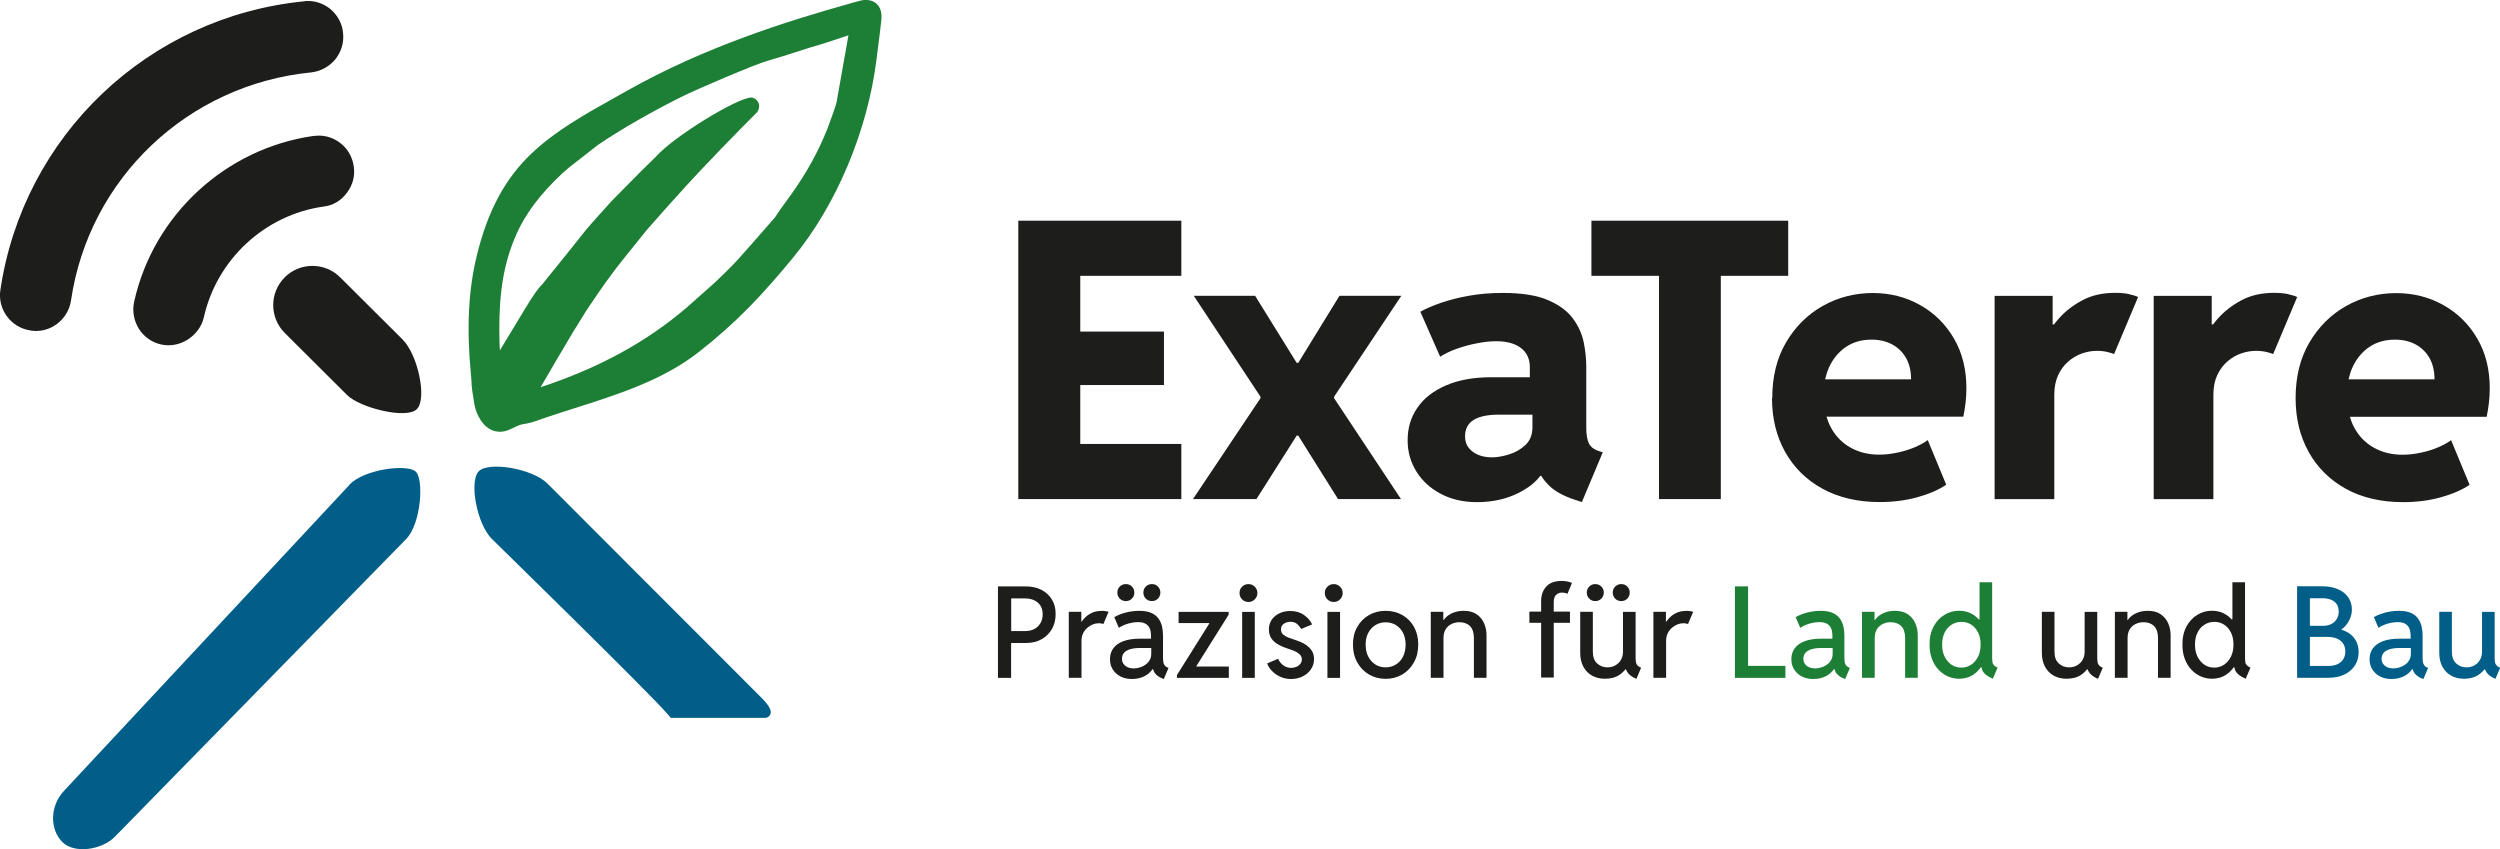 <?xml version="1.0" encoding="UTF-8"?>
<svg id="Ebene_2" data-name="Ebene 2" xmlns="http://www.w3.org/2000/svg" viewBox="0 0 285.23 96.88">
  <defs>
    <style>
      .cls-1 {
        fill: #1d1d1b;
      }

      .cls-2 {
        fill: #1d7f35;
      }

      .cls-3 {
        fill: #005e88;
      }
    </style>
  </defs>
  <g id="Ebene_1-2" data-name="Ebene 1">
    <g>
      <g>
        <polygon class="cls-1" points="134.78 50.65 123.25 50.65 123.25 43.93 132.8 43.93 132.8 37.83 123.25 37.83 123.25 31.47 134.78 31.47 134.78 25.18 116.18 25.18 116.18 56.94 134.78 56.94 134.78 50.65"/>
        <polygon class="cls-1" points="143.81 45.37 143.81 45.43 136.11 56.94 143.35 56.94 147.94 49.7 148.12 49.7 152.66 56.94 159.84 56.94 152.21 45.43 152.21 45.37 152.21 45.33 152.21 45.26 159.88 33.75 152.82 33.75 148.12 41.4 147.94 41.4 143.2 33.75 136.2 33.75 143.81 45.26 143.81 45.33 143.81 45.37"/>
        <path class="cls-1" d="M182.84,51.6l-.52-.17c-.5-.17-.85-.46-1.05-.86-.19-.4-.29-1-.29-1.79v-6.98c0-.83-.09-1.73-.28-2.69-.19-.96-.59-1.88-1.22-2.74-.62-.86-1.57-1.57-2.84-2.12s-3-.83-5.18-.83c-1.39,0-2.7.11-3.91.33-1.21.22-2.29.5-3.23.83-.94.33-1.7.66-2.27.99l2.26,5.13c.53-.34,1.16-.65,1.9-.91.73-.26,1.49-.47,2.29-.62.79-.16,1.53-.24,2.22-.24.6,0,1.14.07,1.62.2.47.14.88.33,1.21.59.33.26.58.57.74.93.17.36.25.77.25,1.23v1.16h-4.38c-2.03,0-3.75.31-5.18.93s-2.52,1.46-3.26,2.54c-.75,1.08-1.12,2.31-1.12,3.71,0,1.32.33,2.51,1,3.58s1.59,1.91,2.78,2.54c1.18.63,2.56.95,4.13.95,1.8,0,3.39-.36,4.78-1.07,1.12-.57,1.92-1.22,2.44-1.93h.12c.2.34.47.69.81,1.03.67.69,1.68,1.26,3.02,1.7l.8.26,2.39-5.69ZM172.13,51.86c-.73.22-1.37.32-1.92.32-.59,0-1.11-.1-1.57-.29s-.82-.47-1.09-.82c-.27-.35-.4-.78-.4-1.28,0-.85.33-1.47.98-1.88.65-.4,1.6-.6,2.83-.6h3.88v1.44c0,.85-.27,1.52-.81,2.03-.54.5-1.17.86-1.91,1.08Z"/>
        <polygon class="cls-1" points="204.02 31.47 204.02 25.18 181.57 25.18 181.57 31.47 189.28 31.47 189.28 56.94 196.33 56.94 196.33 31.47 204.02 31.47"/>
        <path class="cls-1" d="M202.17,45.41c0,2.31.5,4.36,1.5,6.15s2.42,3.19,4.26,4.2c1.84,1.01,4.02,1.52,6.53,1.52,1.54,0,2.97-.18,4.3-.55,1.33-.37,2.42-.84,3.29-1.43l-2.11-5.09c-.36.27-.84.54-1.44.8s-1.26.47-1.98.62c-.72.16-1.43.24-2.13.24-1.25,0-2.35-.28-3.31-.83-.96-.55-1.7-1.33-2.23-2.34-.19-.36-.34-.76-.46-1.16h15.61c.1-.47.18-.99.25-1.55.07-.56.1-1.13.1-1.7,0-2.16-.47-4.04-1.42-5.67s-2.23-2.9-3.85-3.81c-1.62-.92-3.42-1.38-5.42-1.38s-3.97.49-5.71,1.48c-1.74.98-3.13,2.37-4.18,4.16-1.05,1.79-1.57,3.9-1.57,6.35ZM210.57,39.61c.82-.57,1.81-.86,2.97-.86.88,0,1.65.18,2.33.54.67.36,1.21.88,1.59,1.55s.58,1.49.58,2.44h-9.81c.11-.47.25-.92.44-1.35.44-.97,1.07-1.74,1.89-2.32Z"/>
        <path class="cls-1" d="M242.93,33.56c-.47-.1-1-.15-1.61-.15-1.45,0-2.71.29-3.78.87-1.07.58-1.96,1.28-2.66,2.08-.19.22-.37.43-.53.65h-.16v-3.25h-6.62v23.19h6.81v-11.92c0-.86.15-1.61.44-2.23.29-.62.68-1.15,1.16-1.56.48-.42,1-.72,1.57-.92.57-.19,1.12-.29,1.67-.29.45,0,.85.04,1.22.13.37.09.62.17.76.24l2.74-6.51c-.22-.12-.56-.22-1.02-.32Z"/>
        <path class="cls-1" d="M261.08,33.56c-.47-.1-1-.15-1.61-.15-1.45,0-2.71.29-3.78.87-1.07.58-1.96,1.28-2.66,2.08-.19.22-.37.43-.53.65h-.16v-3.25h-6.62v23.19h6.81v-11.92c0-.86.15-1.61.44-2.23.29-.62.68-1.15,1.16-1.56.48-.42,1-.72,1.57-.92.57-.19,1.12-.29,1.67-.29.45,0,.85.04,1.22.13.37.09.62.17.76.24l2.74-6.51c-.22-.12-.56-.22-1.02-.32Z"/>
        <path class="cls-1" d="M267.64,55.77c1.84,1.01,4.02,1.52,6.53,1.52,1.54,0,2.97-.18,4.3-.55,1.33-.37,2.42-.84,3.29-1.43l-2.11-5.09c-.36.27-.84.54-1.44.8s-1.26.47-1.98.62c-.72.16-1.43.24-2.13.24-1.25,0-2.35-.28-3.31-.83-.96-.55-1.7-1.33-2.23-2.34-.19-.36-.34-.76-.46-1.16h15.61c.1-.47.18-.99.25-1.55.07-.56.1-1.13.1-1.7,0-2.16-.47-4.04-1.42-5.67s-2.23-2.9-3.85-3.81c-1.62-.92-3.42-1.38-5.42-1.38s-3.97.49-5.71,1.48c-1.74.98-3.13,2.37-4.18,4.16-1.05,1.79-1.57,3.9-1.57,6.35,0,2.31.5,4.36,1.5,6.15s2.42,3.19,4.26,4.2ZM270.29,39.61c.82-.57,1.81-.86,2.97-.86.88,0,1.65.18,2.33.54.67.36,1.21.88,1.59,1.55s.58,1.49.58,2.44h-9.81c.11-.47.25-.92.44-1.35.44-.97,1.07-1.74,1.89-2.32Z"/>
        <path class="cls-1" d="M118.81,67.29c-.52-.26-1.13-.39-1.84-.39h-3.11v10.44h1.5v-3.98h1.69c.69,0,1.29-.14,1.79-.43.51-.29.9-.68,1.18-1.17s.42-1.06.42-1.71-.14-1.19-.43-1.66c-.29-.47-.69-.84-1.21-1.1ZM118.71,71.09c-.17.29-.4.51-.69.67-.3.16-.65.24-1.05.24h-1.6v-3.73h1.52c.63,0,1.14.16,1.51.48.38.32.56.77.56,1.34,0,.38-.08.71-.25,1Z"/>
        <path class="cls-1" d="M125.68,69.7c-.43,0-.82.08-1.15.24-.33.16-.62.38-.85.64-.1.11-.19.23-.27.35h-.04v-1.13h-1.43v7.53h1.45v-4.21c0-.33.06-.61.18-.86s.28-.46.48-.63c.2-.17.41-.3.63-.39s.44-.13.65-.13c.13,0,.24,0,.35.03.1.02.17.03.21.05l.59-1.39c-.06-.02-.17-.05-.31-.07-.15-.02-.3-.04-.47-.04Z"/>
        <path class="cls-1" d="M132.79,75.76c-.07-.17-.1-.41-.1-.72v-2.55c0-.34-.04-.67-.11-1-.07-.33-.21-.63-.4-.91-.19-.27-.47-.49-.82-.65-.36-.16-.82-.24-1.38-.24-.35,0-.7.03-1.05.09-.35.06-.68.15-.99.26-.31.11-.58.23-.81.37l.52,1.22c.19-.13.41-.24.65-.34.25-.1.51-.18.77-.23s.52-.08.75-.08c.35,0,.63.05.83.16s.35.24.45.41.16.33.18.51c.03.18.04.33.04.47v.34h-1.3c-.72,0-1.34.09-1.84.28-.5.18-.89.45-1.15.8-.26.35-.39.76-.39,1.25s.11.86.33,1.2c.22.34.51.6.89.79s.8.28,1.28.28c.59,0,1.12-.13,1.56-.39.36-.21.61-.46.79-.73h.07c.04.17.11.34.26.52.19.22.44.39.75.52l.21.08.54-1.27-.15-.06c-.17-.07-.29-.19-.36-.36ZM131.04,75.52c-.22.25-.49.43-.8.56-.31.12-.61.18-.89.18-.25,0-.47-.04-.68-.13-.2-.09-.36-.21-.48-.38-.12-.16-.18-.36-.18-.59,0-.4.18-.71.53-.92s.86-.31,1.51-.31h1.3v.67c0,.37-.11.68-.33.92Z"/>
        <path class="cls-1" d="M127.76,66.92c-.19.19-.28.42-.28.69s.09.5.28.69c.19.19.42.28.69.28s.5-.09.69-.28.28-.42.28-.69-.09-.5-.28-.69-.42-.28-.69-.28-.5.09-.69.28Z"/>
        <path class="cls-1" d="M130.73,66.92c-.19.19-.28.42-.28.69s.09.5.28.69.42.28.69.28.5-.09.69-.28c.18-.19.28-.42.28-.69s-.09-.5-.28-.69c-.18-.19-.41-.28-.69-.28s-.5.09-.69.28Z"/>
        <polygon class="cls-1" points="136.5 75.99 140.18 70.13 140.18 69.81 134.47 69.81 134.47 71.09 137.96 71.09 137.96 71.15 134.28 77.02 134.28 77.34 140.2 77.34 140.2 76.05 136.5 76.05 136.5 75.99"/>
        <rect class="cls-1" x="141.72" y="69.81" width="1.44" height="7.53"/>
        <path class="cls-1" d="M142.44,66.64c-.29,0-.53.1-.73.3-.2.2-.29.44-.29.72s.1.52.29.72c.2.2.44.3.73.3s.52-.1.72-.3.3-.44.3-.72-.1-.52-.3-.72-.44-.3-.72-.3Z"/>
        <path class="cls-1" d="M149.09,73.63c-.24-.17-.48-.3-.74-.4-.25-.1-.48-.19-.68-.25-.24-.08-.48-.16-.71-.25-.23-.09-.42-.21-.58-.35-.15-.14-.23-.33-.23-.57,0-.28.11-.49.32-.64.21-.15.46-.23.75-.23.33,0,.58.09.78.26.19.17.34.36.45.56l1.25-.52c-.18-.4-.48-.76-.92-1.07-.43-.31-.96-.46-1.58-.46-.43,0-.83.08-1.2.25-.37.17-.67.41-.89.72-.22.31-.34.69-.34,1.13s.11.8.32,1.08c.21.28.48.5.79.67s.62.3.92.4c.16.05.33.11.53.18.2.07.39.15.57.24.18.1.33.21.45.35.12.14.18.31.18.5s-.06.36-.17.51c-.12.14-.27.26-.45.34-.19.08-.39.12-.6.12-.34,0-.65-.1-.92-.31s-.46-.45-.56-.73l-1.26.53c.11.31.29.6.56.87.26.27.58.49.95.66.37.17.79.25,1.24.25s.89-.1,1.29-.29c.39-.19.71-.46.95-.81.24-.34.36-.74.36-1.18,0-.36-.08-.67-.24-.92s-.36-.46-.59-.62Z"/>
        <rect class="cls-1" x="151.45" y="69.81" width="1.44" height="7.53"/>
        <path class="cls-1" d="M152.17,66.64c-.29,0-.53.1-.73.3-.2.2-.29.44-.29.72s.1.52.29.72c.2.2.44.3.73.3s.52-.1.72-.3.3-.44.3-.72-.1-.52-.3-.72-.44-.3-.72-.3Z"/>
        <path class="cls-1" d="M160.01,70.18c-.56-.32-1.2-.49-1.92-.49s-1.34.16-1.91.49c-.56.32-1,.77-1.33,1.35-.33.58-.49,1.24-.49,2s.16,1.45.49,2.04c.33.59.77,1.05,1.33,1.38.56.33,1.2.5,1.91.5s1.34-.17,1.9-.5c.56-.33,1-.79,1.33-1.38s.49-1.27.49-2.04-.16-1.42-.48-2c-.32-.58-.76-1.03-1.32-1.35ZM160.08,74.9c-.19.39-.46.69-.81.91-.34.22-.74.33-1.18.33s-.84-.11-1.18-.33c-.34-.22-.61-.52-.81-.91-.2-.39-.29-.85-.29-1.37s.1-.96.3-1.33.47-.67.81-.88c.34-.21.73-.32,1.17-.32s.84.11,1.18.32c.34.21.61.51.81.89.19.38.29.83.29,1.33s-.1.98-.29,1.37Z"/>
        <path class="cls-1" d="M168.48,70.09c-.38-.27-.88-.4-1.49-.4-.4,0-.77.06-1.12.19s-.65.31-.9.55c-.1.09-.18.2-.25.31h-.05v-.94h-1.43v7.53h1.45v-4.54c0-.39.08-.72.24-.98.16-.27.38-.47.66-.61.28-.14.58-.21.92-.21.51,0,.91.15,1.21.45.29.3.44.75.44,1.35v4.54h1.44v-4.86c0-.47-.09-.92-.27-1.34s-.46-.77-.85-1.04Z"/>
        <path class="cls-1" d="M177.52,67.9c.17-.19.4-.29.69-.29.11,0,.22.01.33.03.11.02.21.06.29.12l.52-1.25c-.16-.07-.33-.13-.53-.17-.2-.04-.42-.06-.66-.06-.76,0-1.35.21-1.74.64s-.59.98-.59,1.66v1.2h-1.34v1.28h1.34v6.24h1.44v-6.24h1.85v-1.28h-1.85v-1.08c0-.36.08-.63.25-.83Z"/>
        <path class="cls-1" d="M185.66,68.3c.18-.19.28-.42.28-.69s-.09-.5-.28-.69c-.18-.19-.41-.28-.69-.28s-.5.09-.69.28-.28.42-.28.69.09.5.28.69.42.28.69.28.5-.09.69-.28Z"/>
        <path class="cls-1" d="M186.73,75.8c-.08-.16-.12-.39-.12-.71v-5.28h-1.44v4.55c0,.33-.07.63-.22.9s-.36.49-.63.64c-.27.16-.58.24-.93.24-.46,0-.85-.15-1.17-.45-.33-.3-.49-.74-.49-1.34v-4.55h-1.44v4.66c0,.63.12,1.17.36,1.61.24.44.57.78,1,1.02.42.23.91.35,1.46.35.67,0,1.23-.15,1.68-.46.26-.18.47-.39.66-.61h.06c.06.16.14.32.27.47.22.25.53.45.92.61l.54-1.27c-.25-.09-.41-.22-.49-.38Z"/>
        <path class="cls-1" d="M181.32,66.92c-.19.19-.28.42-.28.69s.09.5.28.69c.19.19.42.28.69.28s.5-.09.69-.28.28-.42.28-.69-.09-.5-.28-.69-.42-.28-.69-.28-.5.09-.69.28Z"/>
        <path class="cls-1" d="M192.38,69.7c-.43,0-.82.08-1.15.24-.33.16-.62.38-.85.64-.1.11-.19.23-.27.35h-.04v-1.13h-1.43v7.53h1.45v-4.21c0-.33.06-.61.18-.86s.28-.46.48-.63c.2-.17.41-.3.63-.39s.44-.13.65-.13c.13,0,.24,0,.35.03.1.02.17.03.21.05l.59-1.39c-.06-.02-.17-.05-.31-.07-.15-.02-.3-.04-.47-.04Z"/>
        <polygon class="cls-2" points="199.44 66.9 197.94 66.9 197.94 77.34 203.7 77.34 203.7 75.97 199.44 75.97 199.44 66.9"/>
        <path class="cls-2" d="M210.53,75.76c-.07-.17-.1-.41-.1-.72v-2.55c0-.34-.04-.67-.11-1-.07-.33-.21-.63-.4-.91-.19-.27-.47-.49-.82-.65-.36-.16-.82-.24-1.38-.24-.35,0-.7.03-1.05.09-.35.06-.68.15-.99.26-.31.11-.58.23-.81.37l.52,1.22c.19-.13.41-.24.65-.34.25-.1.51-.18.77-.23s.52-.08.75-.08c.35,0,.63.05.83.16s.35.24.45.41.16.33.18.51c.03.18.04.33.04.47v.34h-1.3c-.72,0-1.34.09-1.84.28-.5.18-.89.45-1.15.8-.26.35-.39.76-.39,1.25s.11.86.33,1.2c.22.34.51.6.89.79s.8.28,1.28.28c.59,0,1.12-.13,1.56-.39.36-.21.61-.46.79-.73h.07c.04.17.11.34.26.52.19.22.44.39.75.52l.21.08.54-1.27-.15-.06c-.17-.07-.29-.19-.36-.36ZM208.78,75.52c-.22.25-.49.43-.8.56-.31.12-.61.18-.89.18-.25,0-.47-.04-.68-.13-.2-.09-.36-.21-.48-.38-.12-.16-.18-.36-.18-.59,0-.4.18-.71.53-.92s.86-.31,1.51-.31h1.3v.67c0,.37-.11.68-.33.92Z"/>
        <path class="cls-2" d="M217.68,70.09c-.38-.27-.88-.4-1.49-.4-.4,0-.77.06-1.12.19s-.65.31-.9.55c-.1.09-.18.2-.25.31h-.05v-.94h-1.43v7.53h1.45v-4.54c0-.39.08-.72.24-.98.16-.27.38-.47.66-.61.28-.14.58-.21.92-.21.51,0,.91.15,1.21.45.29.3.44.75.44,1.35v4.54h1.44v-4.86c0-.47-.09-.92-.27-1.34s-.46-.77-.85-1.04Z"/>
        <path class="cls-2" d="M227.41,75.8c-.08-.14-.12-.37-.12-.67v-8.7h-1.44v4.23h-.1c-.17-.18-.34-.35-.54-.48-.49-.33-1.05-.5-1.68-.5s-1.16.15-1.67.46c-.52.31-.93.75-1.25,1.33-.31.58-.47,1.27-.46,2.08,0,.61.08,1.15.27,1.63.18.48.43.89.74,1.22.31.33.67.59,1.08.77s.83.27,1.28.27c.63,0,1.2-.17,1.69-.51.3-.21.55-.48.78-.79h.09c.02.15.06.29.13.42.09.17.24.33.42.47.19.14.43.28.74.41l.54-1.27c-.24-.1-.4-.23-.48-.37ZM224.9,75.83c-.33.23-.7.34-1.12.34s-.81-.11-1.14-.34c-.33-.23-.59-.54-.78-.93-.19-.39-.28-.84-.28-1.35,0-.51.09-.97.28-1.36.19-.39.45-.7.79-.91.33-.22.72-.33,1.15-.33.4,0,.76.1,1.09.31.33.21.59.51.79.9.2.39.29.85.29,1.39,0,.51-.09.96-.28,1.35-.19.39-.45.7-.78.93Z"/>
        <path class="cls-1" d="M239.4,75.8c-.08-.16-.12-.39-.12-.71v-5.28h-1.44v4.55c0,.33-.07.63-.22.9s-.36.49-.63.64c-.27.16-.58.24-.93.24-.46,0-.85-.15-1.17-.45-.33-.3-.49-.74-.49-1.34v-4.55h-1.44v4.66c0,.63.12,1.17.36,1.61.24.44.57.78,1,1.02.42.23.91.35,1.46.35.67,0,1.23-.15,1.68-.46.26-.18.47-.39.66-.61h.06c.06.16.14.32.27.47.22.25.53.45.92.61l.54-1.27c-.25-.09-.41-.22-.49-.38Z"/>
        <path class="cls-1" d="M246.53,70.09c-.38-.27-.88-.4-1.49-.4-.4,0-.77.06-1.12.19s-.65.31-.9.55c-.1.09-.18.2-.25.31h-.05v-.94h-1.43v7.53h1.45v-4.54c0-.39.08-.72.24-.98.16-.27.38-.47.66-.61.28-.14.58-.21.92-.21.51,0,.91.15,1.21.45.29.3.44.75.44,1.35v4.54h1.44v-4.86c0-.47-.09-.92-.27-1.34s-.46-.77-.85-1.04Z"/>
        <path class="cls-1" d="M256.26,75.8c-.08-.14-.12-.37-.12-.67v-8.7h-1.44v4.23h-.1c-.17-.18-.34-.35-.54-.48-.49-.33-1.05-.5-1.68-.5s-1.16.15-1.67.46c-.52.31-.93.75-1.25,1.33-.31.58-.47,1.27-.46,2.08,0,.61.08,1.15.27,1.63.18.48.43.89.74,1.22.31.33.67.59,1.08.77s.83.27,1.28.27c.63,0,1.2-.17,1.69-.51.3-.21.55-.48.78-.79h.09c.02.15.06.29.13.42.09.17.24.33.42.47.19.14.43.28.74.41l.54-1.27c-.24-.1-.4-.23-.48-.37ZM253.75,75.83c-.33.23-.7.34-1.12.34s-.81-.11-1.14-.34c-.33-.23-.59-.54-.78-.93-.19-.39-.28-.84-.28-1.35,0-.51.09-.97.28-1.36.19-.39.45-.7.79-.91.33-.22.72-.33,1.15-.33.4,0,.76.1,1.09.31.33.21.59.51.79.9.2.39.29.85.29,1.39,0,.51-.09.96-.28,1.35-.19.39-.45.7-.78.93Z"/>
        <path class="cls-3" d="M267.94,72.21c-.25-.16-.53-.28-.83-.38.13-.09.26-.19.38-.31.25-.25.45-.55.61-.9.15-.34.23-.71.23-1.09,0-.51-.14-.97-.41-1.37-.27-.4-.66-.71-1.17-.93s-1.1-.34-1.8-.34h-2.87v10.44h3.57c.69,0,1.3-.12,1.82-.37.52-.25.92-.59,1.2-1.03.29-.44.43-.95.43-1.53,0-.49-.1-.92-.3-1.28-.2-.37-.48-.67-.85-.91ZM264.99,68.25c.56,0,1.01.13,1.34.39.33.26.5.64.5,1.14,0,.31-.07.59-.22.83-.14.25-.35.44-.61.58-.26.14-.57.21-.92.21h-1.54v-3.14h1.44ZM267.06,75.54c-.34.29-.81.44-1.39.44h-2.13v-3.32h1.97c.64,0,1.14.14,1.51.43.37.29.56.69.56,1.22s-.17.93-.52,1.23Z"/>
        <path class="cls-3" d="M276.5,75.76c-.07-.17-.1-.41-.1-.72v-2.55c0-.34-.04-.67-.11-1-.07-.33-.21-.63-.4-.91-.19-.27-.47-.49-.82-.65-.36-.16-.82-.24-1.38-.24-.35,0-.7.03-1.05.09-.35.06-.68.15-.99.26-.31.11-.58.23-.81.37l.52,1.22c.19-.13.41-.24.65-.34.25-.1.51-.18.77-.23s.52-.08.75-.08c.35,0,.63.05.83.16s.35.24.45.41.16.33.18.51c.03.18.04.33.04.47v.34h-1.3c-.72,0-1.34.09-1.84.28-.5.18-.89.45-1.15.8-.26.35-.39.76-.39,1.25s.11.86.33,1.2c.22.34.51.6.89.79s.8.28,1.28.28c.59,0,1.12-.13,1.56-.39.36-.21.61-.46.79-.73h.07c.04.17.11.34.26.52.19.22.44.39.75.52l.21.08.54-1.27-.15-.06c-.17-.07-.29-.19-.36-.36ZM274.75,75.52c-.22.25-.49.43-.8.56-.31.12-.61.18-.89.18-.25,0-.47-.04-.68-.13-.2-.09-.36-.21-.48-.38-.12-.16-.18-.36-.18-.59,0-.4.18-.71.53-.92s.86-.31,1.51-.31h1.3v.67c0,.37-.11.68-.33.92Z"/>
        <path class="cls-3" d="M284.74,75.8c-.08-.16-.12-.39-.12-.71v-5.28h-1.44v4.55c0,.33-.07.63-.22.9s-.36.49-.63.64c-.27.16-.58.24-.93.24-.46,0-.85-.15-1.17-.45-.33-.3-.49-.74-.49-1.34v-4.55h-1.44v4.66c0,.63.12,1.17.36,1.61.24.44.57.78,1,1.02.42.23.91.35,1.46.35.67,0,1.23-.15,1.68-.46.26-.18.47-.39.66-.61h.06c.06.16.14.32.27.47.22.25.53.45.92.61l.54-1.27c-.25-.09-.41-.22-.49-.38Z"/>
      </g>
      <g>
        <path class="cls-2" d="M53.83,44.08h0c.01.31.08.69.15,1.13.05.28.1.58.14.89.07.52.54,2.18,1.79,2.87.28.16.66.29,1.13.29.34,0,.72-.08,1.14-.27,1.15-.54,1.19-.55,1.54-.6l.43-.08c.56-.11,1.11-.31,1.66-.51l.61-.21c1.03-.35,2.08-.68,3.14-1.02,4.94-1.57,10.05-3.19,14.13-6.38,4.41-3.44,7.4-6.68,10.79-10.79,4.96-6.01,8.53-14.52,9.54-22.75l.19-1.52c.12-.93.24-1.87.34-2.81.03-.32.14-1.3-.56-1.91-.69-.61-1.63-.39-1.94-.31-.23.06-.47.12-.7.19l-.37.11c-7.22,2.02-16.62,4.98-25.38,9.92l-1.44.81c-3.35,1.87-6.83,3.81-9.55,6.41-3,2.86-4.97,6.54-6.2,11.58-.98,3.98-1.19,8.34-.67,13.74.04.41.07.82.08,1.23ZM58.87,26.82c1.07-2.42,2.73-4.64,5.23-6.99.25-.23.51-.45.76-.67.18-.15,3.01-2.36,3.21-2.51.02-.01.24-.17.25-.18,4.13-2.82,9.47-5.44,9.53-5.47,1.56-.77,8.23-3.66,9.84-4.1,1.04-.29,2.06-.62,3.09-.95,1.02-.33,2.04-.66,3.11-.96l2.91-.96-1.35,7.61c-.07.41-.91,2.7-1.09,3.15-1.02,2.55-2.36,4.97-4.11,7.42l-.22.3c-.82,1.13-1.32,1.81-1.58,2.26l-1.2,1.37c-1.02,1.17-2.04,2.34-3.08,3.49-.77.84-1.59,1.63-2.57,2.57-.21.2-2.99,2.66-3.2,2.84-4.61,3.96-9.97,6.9-16.72,9.14,1.22-2.1,2.44-4.18,3.68-6.26.15-.25,1.39-2.26,1.51-2.44l.39-.58c.66-.97,1.28-1.9,1.93-2.8.77-1.07,1.57-2.12,2.4-3.13l.81-1c.56-.7,1.24-1.55,1.34-1.67l.67-.76c.91-1.03,1.78-2.02,2.66-2.99,0,0,0,0,.01,0,3.13-3.54,7.81-8.26,9.21-9.65.26-.26.39-.7.29-1.05s-.41-.64-.77-.72c-.03,0-.07,0-.11,0-1.48,0-8.71,4.32-10.9,6.78-1.19,1.14-2.35,2.32-3.5,3.49l-1.56,1.58s-2.55,2.83-2.87,3.23c-1.25,1.59-2.53,3.17-3.81,4.75l-1.07,1.33s-.08.1-.14.17c-.41.38-1,1.2-2,2.86-.92,1.54-1.86,3.08-2.82,4.66-.03-.74-.06-1.47-.06-2.2-.03-4.53.56-7.9,1.9-10.93Z"/>
        <path class="cls-1" d="M32.48,31.65c-1.75,1.75-1.74,4.59.01,6.34l7.11,7.08c1.45,1.45,6.77,2.8,7.96,1.61,1.19-1.19.12-6.21-1.64-7.96l-7.11-7.08c-1.75-1.74-4.59-1.74-6.34.01Z"/>
        <path class="cls-3" d="M39.89,55.3L7.33,90.2c-1.71,1.79-1.61,4.48-.23,5.86s4.49.92,5.99-.58l33.26-33.99c1.71-1.79,2.01-6.76,1.1-7.67-.91-.91-5.86-.32-7.58,1.47Z"/>
        <path class="cls-3" d="M87.27,81.91c.43,0,.66-.38.67-.65s-.18-.6-.42-.93c-.28-.37-.65-.73-.89-.97l-24.16-24.18c-1.75-1.75-6.72-2.54-7.84-1.42-1.12,1.12-.26,5.98,1.49,7.73,0,0,17.94,17.53,19.99,19.92.09.11.42.49.42.49,0,0,10.31,0,10.74,0Z"/>
        <path class="cls-1" d="M36.37,15.47c-.2,0-.41.04-.61.04-10.02,1.43-18.25,9-20.45,18.9-.24,1.06-.04,2.16.53,3.1.57.9,1.47,1.55,2.53,1.79,2.16.49,4.4-.98,4.89-3.1,1.47-6.6,6.96-11.69,13.64-12.63,1.1-.12,2.04-.69,2.69-1.59.65-.86.94-1.91.77-3.01-.16-1.06-.69-2.04-1.59-2.69-.69-.53-1.55-.81-2.4-.81Z"/>
        <path class="cls-1" d="M3.46,37.71c2.28.37,4.32-1.26,4.64-3.42,2.04-13.93,13.32-24.64,27.41-26.03,1.06-.12,2.04-.65,2.73-1.47.69-.86,1.02-1.91.9-3.01-.08-1.1-.65-2.08-1.47-2.77-.73-.57-1.59-.9-2.53-.9-.16,0-.29,0-.45.04C16.91,1.91,2.65,15.47.04,33.1c-.33,2.2,1.22,4.28,3.42,4.6Z"/>
      </g>
    </g>
  </g>
</svg>
